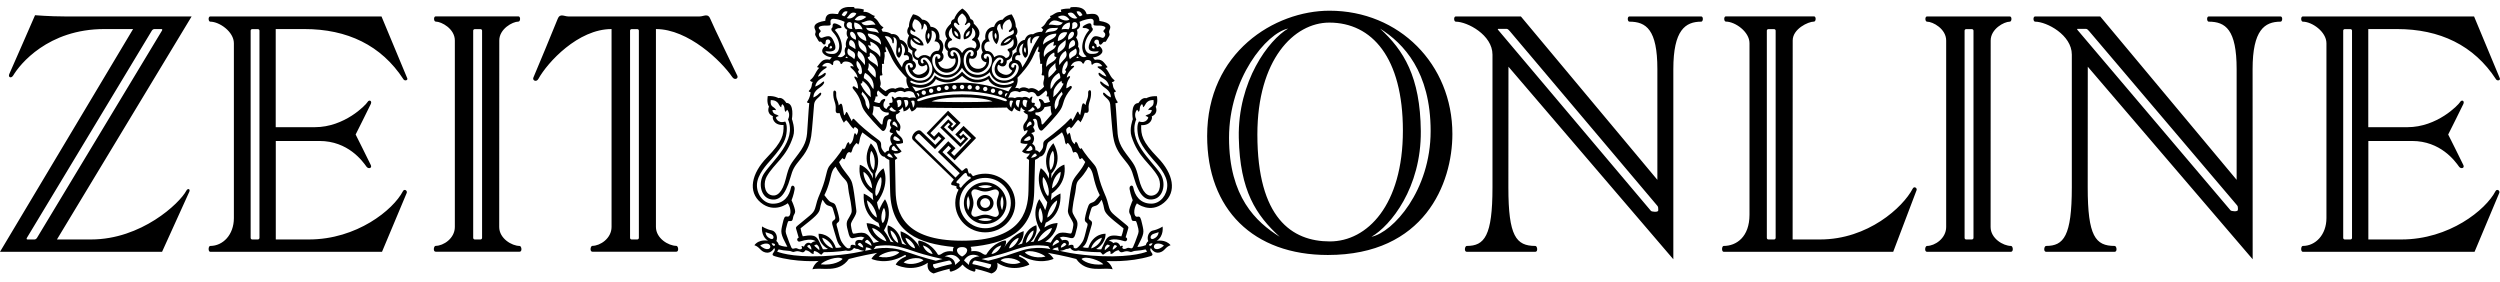 <svg width="177" height="20" viewBox="0 0 177 20" fill="none" xmlns="http://www.w3.org/2000/svg">
<g clip-path="url(#clip0_938_301)">
<path d="M36.786 17.412C36.244 17.412 35.344 16.888 35.344 16.071L35.349 2.864C35.349 2.047 36.29 1.529 36.705 1.529C36.853 1.529 36.868 1.159 36.705 1.159H30.847C30.683 1.159 30.704 1.529 30.847 1.529C31.262 1.529 32.203 2.042 32.203 2.864V16.066C32.203 16.883 31.389 17.406 30.847 17.406C30.704 17.406 30.642 17.822 30.847 17.822H36.786C36.991 17.828 36.93 17.412 36.786 17.412ZM34.131 16.841C34.131 16.903 34.08 16.954 34.024 16.954H33.615C33.553 16.954 33.502 16.903 33.502 16.841V2.17C33.502 2.109 33.553 2.063 33.615 2.063H34.024C34.085 2.063 34.131 2.114 34.131 2.17V16.841ZM21.552 2.057C24.581 2.057 27 3.203 28.566 5.616C28.658 5.755 28.888 5.683 28.837 5.549C28.76 5.354 27.01 1.164 27.01 1.164H14.886C14.723 1.164 14.743 1.534 14.886 1.534C15.536 1.534 16.559 2.247 16.559 3.064V15.44C16.559 16.626 15.782 17.412 14.886 17.412C14.743 17.412 14.723 17.828 14.886 17.828H27.046L28.796 13.658C28.857 13.499 28.627 13.339 28.525 13.54C27.839 14.859 25.261 16.954 21.869 16.954H19.526V9.981H22.616C24.642 9.981 25.665 11.403 25.946 11.799C26.079 11.984 26.361 11.912 26.253 11.686C26.151 11.46 25.179 9.524 25.179 9.524C25.179 9.524 26.151 7.588 26.253 7.362C26.356 7.136 26.136 7.028 26.018 7.229C25.9 7.429 24.401 9.005 22.289 9.005H19.521V2.057H21.552ZM18.37 16.841C18.37 16.903 18.319 16.954 18.263 16.954H17.854C17.792 16.954 17.746 16.903 17.746 16.841V2.17C17.746 2.109 17.797 2.063 17.854 2.063H18.263C18.324 2.063 18.37 2.114 18.37 2.17V16.841ZM13.193 13.499C12.717 14.402 9.996 16.954 6.446 16.954H4.031L13.567 1.164H4.584C3.509 1.164 2.481 1.077 2.481 1.077C2.481 1.077 0.813 4.907 0.66 5.236C0.552 5.472 0.793 5.585 0.941 5.334C1.397 4.563 3.392 2.057 7.387 2.057H9.423L0 17.828H11.474C11.474 17.828 13.316 13.781 13.403 13.576C13.49 13.37 13.29 13.314 13.193 13.499ZM2.445 16.954H1.944C1.883 16.954 1.867 16.903 1.903 16.841L10.753 2.165C10.789 2.104 10.871 2.057 10.927 2.057H11.428C11.49 2.057 11.505 2.109 11.469 2.165L2.619 16.841C2.583 16.903 2.507 16.954 2.445 16.954ZM52.205 5.365C52.118 5.169 50.45 1.755 50.286 1.328C50.133 0.917 49.821 1.164 49.539 1.164H40.234C39.953 1.164 39.641 0.923 39.487 1.328C39.324 1.76 37.85 5.298 37.763 5.493C37.676 5.688 37.973 5.852 38.121 5.58C38.761 4.42 40.925 2.057 43.298 2.057V16.066C43.298 16.883 42.485 17.406 41.943 17.406C41.8 17.406 41.738 17.822 41.943 17.822H47.882C48.087 17.822 48.025 17.406 47.882 17.406C47.34 17.406 46.44 16.883 46.44 16.066V2.057C48.736 2.057 51.074 4.327 51.842 5.452C52.016 5.709 52.292 5.56 52.205 5.365ZM45.232 16.841C45.232 16.903 45.181 16.954 45.125 16.954H44.715C44.654 16.954 44.608 16.903 44.608 16.841V2.17C44.608 2.109 44.659 2.063 44.715 2.063H45.125C45.186 2.063 45.232 2.114 45.232 2.17V16.841ZM169.705 2.057C172.734 2.057 175.153 3.203 176.719 5.616C176.811 5.755 177.046 5.683 176.99 5.549C176.913 5.354 175.164 1.164 175.164 1.164H163.04C162.876 1.164 162.896 1.534 163.04 1.534C163.689 1.534 164.712 2.247 164.712 3.064V15.44C164.712 16.626 163.935 17.412 163.04 17.412C162.896 17.412 162.876 17.828 163.04 17.828H175.199L176.949 13.658C177.015 13.499 176.78 13.339 176.678 13.54C175.992 14.859 173.409 16.954 170.022 16.954H167.679V9.981H170.769C172.795 9.981 173.818 11.403 174.099 11.799C174.232 11.984 174.514 11.912 174.406 11.686C174.304 11.46 173.332 9.524 173.332 9.524C173.332 9.524 174.304 7.588 174.406 7.362C174.509 7.136 174.289 7.028 174.171 7.229C174.053 7.429 172.555 9.005 170.442 9.005H167.674V2.057H169.705ZM166.523 16.841C166.523 16.903 166.477 16.954 166.416 16.954H166.007C165.945 16.954 165.899 16.903 165.899 16.841V2.17C165.899 2.109 165.945 2.063 166.007 2.063H166.416C166.477 2.063 166.523 2.114 166.523 2.17V16.841ZM142.378 17.412C141.835 17.412 140.935 16.888 140.935 16.071L140.94 2.869C140.94 2.052 141.881 1.534 142.296 1.534C142.439 1.534 142.459 1.164 142.296 1.164H136.433C136.27 1.164 136.29 1.534 136.433 1.534C136.853 1.534 137.789 2.047 137.789 2.869V16.071C137.789 16.888 136.976 17.412 136.433 17.412C136.29 17.412 136.229 17.828 136.433 17.828H142.372C142.577 17.828 142.521 17.412 142.378 17.412ZM139.723 16.841C139.723 16.903 139.671 16.954 139.61 16.954H139.201C139.139 16.954 139.093 16.903 139.093 16.841V2.17C139.093 2.109 139.145 2.063 139.201 2.063H139.61C139.671 2.063 139.723 2.114 139.723 2.17V16.841ZM161.464 1.164H156.379C156.215 1.164 156.236 1.534 156.379 1.534C157.566 1.534 158.354 2.093 158.354 4.892V12.733L148.695 1.164H144.086C143.923 1.164 143.943 1.534 144.086 1.534C144.905 1.534 146.685 2.473 146.685 3.865V13.268C146.685 16.723 146.107 17.412 144.864 17.412C144.721 17.412 144.659 17.828 144.864 17.828H149.718C149.923 17.828 149.862 17.412 149.718 17.412C148.358 17.412 147.81 16.723 147.81 13.268L147.815 4.723L159.489 18.356L159.484 4.892C159.484 2.129 160.333 1.534 161.464 1.534C161.607 1.534 161.628 1.164 161.464 1.164ZM158.441 14.859C158.441 15.013 157.98 14.957 157.924 14.895L147.094 2.129C147.043 2.068 147.048 2.042 147.11 2.042H147.688C147.769 2.042 147.856 2.14 147.908 2.201L158.384 14.536C158.435 14.598 158.446 14.664 158.446 14.757L158.441 14.859ZM120.447 1.164H115.362C115.198 1.164 115.219 1.534 115.362 1.534C116.549 1.534 117.342 2.093 117.342 4.892V12.733L107.678 1.164H103.069C102.906 1.164 102.926 1.534 103.069 1.534C103.888 1.534 105.668 2.473 105.668 3.865V13.268C105.668 16.723 105.095 17.412 103.847 17.412C103.704 17.412 103.642 17.828 103.847 17.828H108.702C108.906 17.828 108.845 17.412 108.702 17.412C107.341 17.412 106.793 16.723 106.793 13.268L106.799 4.723L118.472 18.356V4.892C118.472 2.129 119.322 1.534 120.447 1.534C120.59 1.534 120.611 1.164 120.447 1.164ZM117.403 14.895C117.403 15.049 116.943 14.993 116.887 14.931L106.077 2.129C106.026 2.068 106.031 2.042 106.093 2.042H106.671C106.752 2.042 106.839 2.14 106.891 2.201L117.342 14.572C117.393 14.633 117.403 14.7 117.403 14.793V14.895ZM94.127 0.758C90.244 0.758 85.466 3.701 85.466 9.632C85.466 14.829 88.74 18.053 94.01 18.053C100.844 18.053 102.829 13.001 102.829 9.488C102.829 4.553 99.064 0.758 94.127 0.758ZM87.016 9.755C87.016 5.544 89.666 2.34 91.201 2.022C89.84 2.807 87.625 5.739 87.707 9.755C87.784 13.514 88.93 15.234 90.603 16.765C88.93 15.717 87.016 13.95 87.016 9.755ZM89.022 9.524C89.022 4.235 91.6 1.6 94.117 1.6C97.14 1.6 99.325 4.086 99.325 9.247C99.325 14.531 96.797 17.093 94.153 17.093C91.462 17.093 89.022 15.429 89.022 9.524ZM97.099 16.765C98.46 15.979 100.629 13.293 100.593 9.277C100.557 5.431 99.376 3.552 97.703 2.022C99.376 3.069 101.289 5.082 101.289 9.277C101.289 13.488 98.634 16.441 97.099 16.765ZM135.42 13.355C134.735 14.675 132.249 16.954 128.862 16.954H126.918L126.923 2.864C126.923 2.047 128.018 1.529 128.432 1.529C128.576 1.529 128.596 1.159 128.432 1.159H122.191C122.028 1.159 122.048 1.529 122.191 1.529C122.841 1.529 123.864 2.242 123.864 3.059V15.203C123.864 16.78 122.933 17.412 122.038 17.412C121.895 17.412 121.874 17.828 122.038 17.828H134.039C134.039 17.828 135.625 13.632 135.691 13.473C135.758 13.314 135.523 13.155 135.42 13.355ZM125.716 16.841C125.716 16.903 125.665 16.954 125.609 16.954H125.199C125.138 16.954 125.092 16.903 125.092 16.841V2.17C125.092 2.109 125.143 2.063 125.199 2.063H125.609C125.67 2.063 125.716 2.114 125.716 2.17V16.841Z" fill="black"/>
<path d="M69.751 12.903C68.918 12.903 68.242 13.565 68.242 14.382C68.242 15.198 68.918 15.861 69.751 15.861C70.585 15.861 71.26 15.198 71.26 14.382C71.255 13.56 70.58 12.903 69.751 12.903ZM68.544 14.875C68.544 14.875 68.329 14.341 68.544 13.879C68.8 14.402 68.544 14.875 68.544 14.875ZM70.248 13.206C69.726 13.457 69.255 13.206 69.255 13.206C69.255 13.206 69.787 12.99 70.248 13.206ZM69.25 15.553C69.25 15.553 69.721 15.301 70.242 15.553C69.787 15.763 69.25 15.553 69.25 15.553ZM70.641 15.28C70.457 15.491 70.176 15.198 69.746 15.198C69.317 15.198 69.03 15.481 68.846 15.27C68.636 15.085 68.923 14.813 68.923 14.377C68.923 13.94 68.641 13.663 68.851 13.478C69.035 13.267 69.317 13.56 69.746 13.56C70.176 13.56 70.462 13.278 70.647 13.488C70.856 13.673 70.57 13.945 70.57 14.382C70.57 14.818 70.851 15.095 70.641 15.28ZM70.948 13.879C71.163 14.341 70.948 14.875 70.948 14.875C70.948 14.875 70.698 14.402 70.948 13.879Z" fill="black"/>
<path d="M69.751 12.297C69.444 12.297 69.158 12.359 68.892 12.472C68.852 12.44 68.817 12.402 68.79 12.359C68.723 12.21 68.605 12.292 68.605 12.292C68.605 12.292 68.529 12.128 68.513 12.004C68.493 11.886 68.375 11.876 68.278 11.974C68.186 12.071 68.104 12.102 68.104 12.102L66.723 10.767L67.153 10.32L67.342 10.5L67.035 10.818L67.587 11.352L69.107 9.771L68.222 8.913L67.633 9.519L68.022 9.899L68.201 9.709L68.319 9.822L68.007 10.146L66.835 9.011L67.147 8.687L67.265 8.8L67.086 8.99L67.419 9.308L68.007 8.697L67.122 7.84L65.603 9.421L66.155 9.956L66.462 9.637L66.651 9.817L66.222 10.258L65.219 9.288C65.07 9.144 64.85 9.278 64.733 9.406C64.615 9.534 64.498 9.766 64.646 9.914L67.526 12.703C67.526 12.703 67.495 12.785 67.403 12.883C67.311 12.98 67.321 13.103 67.439 13.114C67.562 13.129 67.731 13.201 67.731 13.201C67.731 13.201 67.654 13.324 67.802 13.386C67.823 13.391 67.843 13.412 67.864 13.432C67.715 13.714 67.633 14.033 67.633 14.372C67.633 15.522 68.585 16.451 69.756 16.451C70.928 16.451 71.879 15.522 71.879 14.372C71.869 13.232 70.923 12.297 69.751 12.297ZM64.85 9.853C64.758 9.766 64.769 9.699 64.886 9.581C64.943 9.519 65.019 9.411 65.147 9.54L66.196 10.556L66.927 9.791L66.462 9.339L66.135 9.678L65.868 9.421L67.086 8.153L67.7 8.749L67.419 9.041L67.321 8.949L67.485 8.78L67.137 8.446L66.575 9.031L67.992 10.407L68.554 9.822L68.191 9.473L68.027 9.642L67.91 9.529L68.191 9.237L68.759 9.786L67.557 11.039L67.337 10.823L67.649 10.495L67.137 9.997L66.406 10.762L67.951 12.261L67.649 12.574L64.85 9.853ZM67.915 13.021C67.848 12.939 67.787 13.006 67.736 12.949C67.7 12.913 67.71 12.857 67.782 12.785C67.869 12.687 68.063 12.482 68.171 12.379C68.278 12.271 68.36 12.205 68.421 12.266C68.483 12.328 68.437 12.39 68.518 12.472C68.6 12.554 68.672 12.431 68.743 12.616C68.257 12.949 68.032 13.304 68.032 13.304C67.823 13.18 67.986 13.108 67.915 13.021ZM69.751 16.159C68.749 16.159 67.935 15.363 67.935 14.377C67.935 13.396 68.749 12.595 69.751 12.595C70.754 12.595 71.567 13.391 71.567 14.377C71.562 15.363 70.749 16.159 69.751 16.159Z" fill="black"/>
<path d="M81.896 17.052C82.428 16.703 82.31 16.04 82.31 16.04C82.31 16.04 82.019 16.246 81.614 16.323C81.359 16.374 81.169 16.759 81.297 17.073C81.154 17.18 81.123 17.355 81.123 17.355C80.822 17.483 80.525 17.483 80.525 17.483C81.026 16.518 81.011 16.482 80.862 15.85C80.765 15.424 80.724 15.301 80.545 15.342C80.243 15.409 80.228 14.777 80.494 14.397C80.494 14.397 81.435 15.157 82.402 14.356C83.338 13.586 83.072 12.292 81.967 11.157C80.862 10.017 80.775 9.56 80.796 8.861C81.522 8.892 81.609 8.327 81.543 8.24C82.049 8.024 81.824 7.562 81.824 7.562C82.008 7.28 81.911 6.813 81.911 6.813C81.435 6.782 81.154 6.956 81.154 6.956C80.842 6.859 80.602 7.295 80.602 7.295C80.003 7.306 80.203 8.44 80.203 8.44C80.203 8.44 79.936 9.113 80.115 9.668C80.591 11.157 81.446 11.557 81.988 12.507C82.208 12.893 82.203 13.627 81.717 13.812C81.261 13.986 80.873 13.637 80.632 12.662C80.392 11.686 80.305 11.66 79.732 10.89C79.159 10.12 79.133 9.734 79.092 8.933C79.052 8.137 78.975 7.3 78.975 7.3C79.103 7.331 79.138 7.234 79.138 7.234C78.898 6.915 78.877 6.535 78.877 6.535C78.975 6.535 79.01 6.458 79.01 6.458C78.719 6.155 78.857 6.068 78.719 5.806C78.883 5.816 78.913 5.688 78.913 5.688C78.566 5.426 78.601 5.19 78.264 4.805C78.361 4.815 78.417 4.748 78.417 4.748C78.146 4.42 78.039 4.137 77.517 4.235L77.374 4.07C77.374 4.07 77.793 4.04 77.993 3.778C78.197 3.516 77.829 3.254 77.829 3.254C77.829 3.254 77.742 3.357 77.696 3.341C77.578 3.3 77.706 3.167 77.542 3.09C77.409 3.028 77.486 2.771 77.686 2.807C77.89 2.848 77.737 3.11 77.88 3.156C78.023 3.208 78.079 2.915 78.213 2.961C78.289 2.992 78.31 2.925 78.514 2.571C78.642 2.355 78.438 2.366 78.566 2.093C78.658 1.898 78.683 1.606 77.839 1.482C77.819 0.779 77.169 1.025 76.939 1.005C76.811 0.548 76.397 0.46 75.803 0.512L75.757 0.609C75.358 0.589 75.107 0.686 75.107 0.686L75.138 0.851C74.739 0.81 74.585 1.082 74.335 1.133L74.386 1.251C74.018 1.477 74.074 1.754 73.716 1.95L73.859 2.099L73.772 2.253C73.383 2.242 73.143 2.427 73.143 2.427C72.677 2.36 72.56 2.817 72.56 2.817C72.064 2.905 71.93 3.459 71.977 3.685C71.573 3.814 71.659 4.296 71.659 4.296C71.398 4.414 71.281 4.794 71.67 5.005C71.67 5.005 71.496 5.452 70.984 5.241C70.473 5.031 70.606 4.656 70.693 4.579C71.051 4.871 71.312 4.615 71.276 4.286C71.808 4.132 71.665 3.603 71.665 3.603C72.314 3.254 71.905 2.525 71.905 2.525C72.197 2.242 71.915 1.893 71.915 1.893C71.925 1.436 71.624 1.015 71.624 1.015C71.158 1.092 70.984 1.395 70.984 1.395C70.488 1.405 70.386 1.898 70.386 1.898C69.874 1.919 69.695 2.386 69.767 2.771C69.455 2.946 69.409 3.393 69.582 3.706C69.311 4.019 69.542 4.399 69.843 4.404C69.843 4.404 69.787 4.871 69.25 4.871C68.713 4.871 68.513 4.348 68.651 4.122C69.05 4.286 69.235 3.937 69.158 3.624C69.644 3.254 69.214 2.74 69.214 2.74C69.516 2.294 69.245 1.955 68.943 1.672C68.943 1.38 68.718 1.354 68.718 1.354C68.524 0.82 68.135 0.604 68.135 0.604C68.135 0.604 67.746 0.82 67.552 1.354C67.552 1.354 67.326 1.385 67.326 1.672C67.025 1.955 66.754 2.294 67.055 2.74C67.055 2.74 66.631 3.254 67.112 3.624C67.035 3.937 67.219 4.286 67.618 4.122C67.751 4.348 67.552 4.871 67.02 4.871C66.487 4.871 66.426 4.404 66.426 4.404C66.728 4.394 66.958 4.014 66.687 3.706C66.861 3.393 66.815 2.946 66.503 2.771C66.569 2.381 66.395 1.914 65.884 1.898C65.884 1.898 65.776 1.4 65.285 1.39C65.285 1.39 65.111 1.087 64.646 1.01C64.646 1.01 64.344 1.426 64.354 1.883C64.354 1.883 64.073 2.232 64.365 2.514C64.365 2.514 63.955 3.244 64.605 3.593C64.605 3.593 64.462 4.117 64.994 4.276C64.953 4.604 65.219 4.861 65.577 4.569C65.664 4.646 65.797 5.015 65.285 5.231C64.774 5.447 64.6 4.995 64.6 4.995C64.989 4.779 64.871 4.404 64.61 4.286C64.61 4.286 64.697 3.798 64.293 3.675C64.344 3.449 64.206 2.9 63.71 2.807C63.71 2.807 63.592 2.35 63.127 2.417C63.127 2.417 62.886 2.232 62.497 2.242L62.41 2.088L62.554 1.939C62.196 1.744 62.252 1.462 61.883 1.241L61.935 1.123C61.684 1.077 61.525 0.804 61.132 0.84L61.162 0.676C61.162 0.676 60.911 0.579 60.513 0.599L60.467 0.501C59.873 0.45 59.459 0.543 59.331 0.994C59.096 1.015 58.451 0.769 58.431 1.472C57.586 1.6 57.612 1.893 57.704 2.083C57.832 2.355 57.627 2.34 57.755 2.561C57.96 2.91 57.98 2.982 58.057 2.951C58.19 2.9 58.241 3.192 58.384 3.146C58.528 3.1 58.374 2.833 58.579 2.797C58.783 2.761 58.855 3.018 58.727 3.079C58.563 3.156 58.686 3.295 58.574 3.331C58.523 3.346 58.436 3.244 58.436 3.244C58.436 3.244 58.067 3.506 58.272 3.767C58.477 4.029 58.891 4.06 58.891 4.06L58.748 4.224C58.226 4.127 58.118 4.409 57.847 4.738C57.847 4.738 57.904 4.805 58.001 4.794C57.663 5.185 57.699 5.416 57.351 5.678C57.351 5.678 57.382 5.806 57.545 5.796C57.413 6.058 57.545 6.145 57.254 6.448C57.254 6.448 57.295 6.525 57.392 6.525C57.392 6.525 57.371 6.905 57.131 7.223C57.131 7.223 57.172 7.321 57.295 7.29C57.295 7.29 57.218 8.127 57.177 8.923C57.136 9.719 57.111 10.109 56.538 10.88C55.965 11.65 55.878 11.675 55.637 12.651C55.397 13.622 55.008 13.971 54.553 13.802C54.067 13.617 54.062 12.882 54.282 12.497C54.824 11.547 55.678 11.147 56.154 9.657C56.333 9.103 56.067 8.43 56.067 8.43C56.067 8.43 56.272 7.29 55.668 7.285C55.668 7.285 55.428 6.849 55.115 6.946C55.115 6.946 54.834 6.771 54.358 6.802C54.358 6.802 54.261 7.27 54.445 7.552C54.445 7.552 54.22 8.019 54.727 8.23C54.66 8.317 54.747 8.882 55.474 8.851C55.494 9.55 55.407 10.007 54.302 11.147C53.197 12.287 52.931 13.575 53.867 14.346C54.834 15.142 55.776 14.387 55.776 14.387C56.047 14.767 56.026 15.399 55.724 15.332C55.545 15.291 55.504 15.414 55.407 15.84C55.264 16.472 55.243 16.513 55.745 17.473C55.745 17.473 55.443 17.473 55.141 17.345C55.141 17.345 55.11 17.17 54.967 17.062C55.095 16.749 54.906 16.364 54.65 16.313C54.241 16.235 53.954 16.03 53.954 16.03C53.954 16.03 53.837 16.693 54.374 17.042C54.374 17.042 53.755 16.903 53.412 17.36C53.811 17.499 53.816 17.781 54.19 17.874C54.604 17.982 54.809 17.566 54.809 17.566C54.809 17.566 54.937 17.648 54.778 17.858C54.66 18.012 54.665 18.084 54.855 18.141C56.384 18.598 57.965 18.474 57.965 18.474C57.965 18.474 57.648 18.649 57.52 19.065C58.18 18.901 59.372 19.378 60.098 18.336C60.098 18.336 60.942 18.105 62.114 17.899C62.114 17.899 61.853 18.053 61.699 18.326C61.699 18.326 62.728 18.834 64.052 18.064C64.114 18.028 64.206 18.13 64.109 18.172C63.546 18.397 63.418 18.736 63.418 18.736C63.418 18.736 64.564 19.347 65.695 18.603C65.695 18.603 65.521 19.168 66.099 19.363C66.099 19.363 66.651 19.157 67.245 19.029C67.245 19.029 67.188 19.173 67.311 19.235C67.311 19.235 67.787 19.157 68.145 18.731C68.508 19.157 68.984 19.235 68.984 19.235C69.112 19.178 69.05 19.029 69.05 19.029C69.644 19.157 70.196 19.363 70.196 19.363C70.779 19.168 70.6 18.603 70.6 18.603C71.736 19.353 72.877 18.736 72.877 18.736C72.877 18.736 72.749 18.397 72.186 18.172C72.089 18.13 72.181 18.028 72.243 18.064C73.573 18.834 74.596 18.326 74.596 18.326C74.442 18.053 74.181 17.899 74.181 17.899C75.353 18.105 76.197 18.336 76.197 18.336C76.923 19.378 78.115 18.901 78.775 19.065C78.647 18.649 78.33 18.474 78.33 18.474C78.33 18.474 79.911 18.603 81.441 18.141C81.63 18.084 81.635 18.017 81.517 17.858C81.364 17.653 81.487 17.566 81.487 17.566C81.487 17.566 81.691 17.982 82.106 17.874C82.479 17.776 82.484 17.494 82.878 17.36C82.515 16.919 81.896 17.052 81.896 17.052ZM54.282 17.637C54.031 17.607 53.826 17.386 53.826 17.386C53.826 17.386 54.011 17.221 54.312 17.247C54.614 17.278 54.624 17.678 54.282 17.637ZM54.563 16.908C54.179 16.749 54.205 16.431 54.205 16.431C54.205 16.431 54.302 16.487 54.507 16.538C54.865 16.626 54.824 17.016 54.563 16.908ZM54.855 17.375C54.788 17.483 54.64 17.309 54.63 17.221C54.63 17.221 54.947 17.227 54.855 17.375ZM78.044 4.676C78.044 4.676 77.906 4.712 77.803 4.697C77.701 4.681 77.66 4.759 77.798 4.836C78.213 5.067 78.335 5.416 78.335 5.416C78.335 5.416 78.126 5.385 77.89 5.185C77.788 5.097 77.732 5.195 77.808 5.323C77.941 5.544 78.448 5.59 78.519 6.124C78.519 6.124 78.223 6.017 78.013 5.811C77.916 5.714 77.849 5.786 77.911 5.904C78.079 6.237 78.627 6.289 78.653 6.895C78.653 6.895 78.433 6.823 78.223 6.602C78.12 6.494 78.034 6.602 78.151 6.756C78.269 6.91 78.566 7.054 78.601 7.383C78.637 7.711 78.734 9.195 78.806 9.632C78.877 10.068 79 10.572 79.517 11.198C80.034 11.825 80.105 11.963 80.279 12.569C80.663 13.915 81.144 14.258 81.752 14.084C82.361 13.909 82.597 12.944 82.131 12.256C81.507 11.332 79.819 9.976 80.448 8.446C80.448 8.446 80.238 8.096 80.499 7.768C80.499 7.768 80.581 7.819 80.607 7.922C80.775 7.778 80.607 7.567 80.852 7.367C80.852 7.367 80.939 7.454 80.924 7.588C81.118 7.537 81.062 7.069 81.671 7.085C81.737 7.624 81.41 7.506 81.287 7.799C81.287 7.799 81.476 7.747 81.553 7.809C81.461 8.173 81.205 8.055 81.098 8.214C81.098 8.214 81.221 8.22 81.302 8.322C81.302 8.322 81.18 8.774 80.642 8.6C80.642 8.6 80.489 8.759 80.535 9.277C80.576 9.765 80.694 10.217 81.614 11.265C81.937 11.634 82.643 12.364 82.643 13.108C82.643 13.802 82.157 14.418 81.512 14.418C80.699 14.418 80.346 13.827 80.238 13.273C80.192 13.041 79.931 13.129 79.977 13.396C80.044 13.796 80.197 14.176 80.197 14.176C80.197 14.176 80.09 14.397 80.003 14.669C79.916 14.947 79.931 15.044 80.008 15.173C80.146 15.388 80.044 15.681 80.3 15.645C80.453 15.624 80.453 15.691 80.52 15.912C80.658 16.39 80.627 16.415 80.535 16.682C80.443 16.954 80.279 17.381 80.218 17.494C80.1 17.704 79.988 17.458 79.763 17.581C79.578 17.684 79.364 17.602 79.507 17.422C79.507 17.422 79.404 17.35 79.328 17.453C79.328 17.453 79.19 17.016 78.826 17.211C78.826 17.211 78.653 17.021 78.494 17.073C78.494 17.073 78.673 16.78 79.624 17.078C79.778 17.124 79.901 16.872 79.696 16.8C79.696 16.8 79.85 16.297 79.87 16.205C79.89 16.112 79.936 16.081 79.768 15.943C78.709 15.049 78.622 15.095 78.484 14.546C78.346 13.992 78.279 13.899 78.105 13.473C77.66 12.374 77.773 11.999 77.46 11.645C76.816 10.926 76.581 10.495 76.581 10.495C76.581 10.495 76.524 10.489 76.509 10.551C76.284 10.382 76.386 10.202 76.177 10.032C76.177 10.032 76.105 10.073 76.09 10.212C75.762 9.971 75.844 9.555 75.721 9.396C75.721 9.396 75.639 9.431 75.603 9.55C75.603 9.55 75.496 9.36 75.496 9.283C75.496 9.2 75.455 9.149 75.588 9.041C75.726 8.933 75.778 8.974 75.813 9.098C76.018 8.928 76.11 8.697 76.32 8.487C76.32 8.487 76.422 8.533 76.494 8.661C76.494 8.661 76.683 8.404 76.801 7.978C76.995 8.014 77.097 7.978 77.077 7.716C77.031 7.223 77.271 7.105 77.246 6.515C77.235 6.304 77.036 6.376 77.041 6.546C77.061 7.018 76.908 7.028 76.862 7.439C76.57 7.074 76.606 7.583 76.483 8.137C76.483 8.137 76.407 8.107 76.366 7.978C76.294 7.737 76.197 8.112 75.936 8.559C75.87 8.389 75.854 8.281 75.655 8.523C75.45 8.764 74.724 9.385 74.023 9.899C73.757 10.094 73.931 10.258 73.813 10.505C73.731 10.674 73.583 10.803 73.583 10.803C73.583 10.803 73.491 10.633 73.307 10.643C73.307 10.643 73.353 10.315 73.076 10.186C73.076 10.186 73.424 9.745 73.01 9.421C73.266 9.334 73.353 9.365 73.143 8.99C73.143 8.99 73.373 8.764 73.123 8.466C73.363 8.297 73.434 8.528 73.455 8.749C73.486 9.067 73.644 9.365 73.818 9.206C74.007 9.031 74.872 8.132 75.107 7.727C75.348 7.321 75.225 7.008 75.839 6.279C75.951 6.145 75.839 6.017 75.721 6.124C75.65 6.191 75.496 6.253 75.496 6.253C75.496 6.253 75.476 5.873 75.721 5.534C75.823 5.395 75.737 5.313 75.532 5.503C75.532 5.503 75.501 5.195 75.987 4.784C76.12 4.671 76.033 4.61 75.808 4.692C75.808 4.692 75.9 4.414 76.207 4.348C76.514 4.281 76.606 4.399 76.622 4.456C76.637 4.512 76.744 4.527 76.755 4.456C76.765 4.384 76.847 4.214 77.067 4.25C77.287 4.286 77.271 4.43 77.271 4.497C77.271 4.563 77.317 4.625 77.379 4.548C77.471 4.435 77.819 4.343 78.044 4.676ZM79.077 17.453C78.949 17.596 78.785 17.689 78.785 17.689C78.755 17.494 78.913 17.35 78.913 17.35C79.077 17.355 79.077 17.453 79.077 17.453ZM78.274 16.549C78.274 16.549 77.404 16.497 77.051 17.545C77.051 17.545 76.796 17.56 76.642 17.494C76.642 17.494 76.847 17.396 76.975 16.995C77.102 16.595 77.225 16.159 77.302 15.892C77.404 15.532 77 15.66 77.102 15.327C77.281 14.736 77.24 14.675 77.455 14.603C77.67 14.536 77.737 14.551 77.993 14.14C77.993 14.14 78.12 14.433 78.172 14.767C78.223 15.101 78.504 15.352 79.548 16.169C79.548 16.169 79.496 16.477 79.394 16.734C78.299 16.528 78.376 16.862 77.967 17.653C77.967 17.653 77.788 17.668 77.609 17.627C77.609 17.622 78.279 17.299 78.274 16.549ZM77.251 17.586C77.322 17.268 77.686 16.919 78.018 16.831C77.931 17.186 77.583 17.504 77.251 17.586ZM78.397 17.319C78.56 17.329 78.581 17.406 78.581 17.406C78.351 17.602 78.223 17.72 78.223 17.72C78.177 17.453 78.397 17.319 78.397 17.319ZM72.856 11.321C72.856 11.321 72.836 12.59 72.816 13.514C72.785 15.075 72.222 17.042 68.109 17.042C63.996 17.042 63.439 15.075 63.408 13.514C63.388 12.585 63.367 11.321 63.367 11.321C63.474 11.27 63.536 11.193 63.536 11.193C63.336 11.013 63.275 10.864 63.275 10.864C63.689 10.931 63.833 10.71 63.833 10.71C63.536 10.392 63.428 10.181 63.428 10.181C63.694 10.212 63.93 10.125 63.93 10.125C63.981 9.627 63.464 9.606 63.439 9.211C63.561 9.221 63.669 9.298 63.669 9.298C63.976 8.656 63.306 8.656 63.444 8.107C63.648 8.04 63.74 7.886 63.74 7.886C63.695 7.877 63.652 7.859 63.613 7.834C63.843 7.737 63.904 7.573 63.904 7.573C63.971 7.742 63.971 7.886 63.971 7.886C64.298 7.829 64.395 7.598 64.395 7.598C64.431 7.747 64.549 7.896 64.549 7.896C64.81 7.804 64.902 7.614 64.902 7.614C64.902 7.614 66.641 7.65 68.099 7.65C69.557 7.65 71.296 7.614 71.296 7.614C71.296 7.614 71.388 7.799 71.649 7.896C71.649 7.896 71.767 7.747 71.803 7.598C71.803 7.598 71.9 7.829 72.227 7.886C72.227 7.886 72.227 7.742 72.294 7.573C72.294 7.573 72.355 7.737 72.585 7.834C72.585 7.834 72.539 7.865 72.452 7.886C72.452 7.886 72.544 8.035 72.749 8.107C72.887 8.656 72.222 8.656 72.524 9.298C72.524 9.298 72.631 9.221 72.754 9.211C72.729 9.601 72.212 9.627 72.263 10.125C72.263 10.125 72.498 10.212 72.764 10.181C72.764 10.181 72.657 10.392 72.36 10.71C72.36 10.71 72.504 10.931 72.918 10.864C72.918 10.864 72.856 11.013 72.657 11.193C72.688 11.188 72.754 11.27 72.856 11.321ZM63.137 10.597C63.137 10.597 63.086 10.392 63.295 10.32C63.295 10.32 63.408 10.495 63.587 10.654C63.587 10.654 63.398 10.777 63.137 10.597ZM63.224 11.167C63.224 11.167 62.989 11.172 62.82 11.023C62.82 11.023 62.825 10.885 62.953 10.864C62.958 10.864 63.111 10.951 63.224 11.167ZM61.039 6.484C61.807 7.208 61.505 7.747 61.505 7.747C61.505 7.747 61.29 7.521 61.28 7.27C61.27 7.018 60.983 6.653 60.983 6.653C61.05 6.602 61.039 6.484 61.039 6.484ZM60.922 5.929C61.091 5.919 61.065 5.719 61.065 5.719C61.065 5.719 61.316 5.888 61.484 6.145C61.705 6.474 61.597 6.53 61.658 6.884C61.162 6.494 60.922 5.929 60.922 5.929ZM60.671 4.301C60.671 4.301 61.019 4.522 61.029 5.072C61.034 5.277 60.835 5.37 60.748 5.051L60.825 4.943C60.825 4.943 60.538 4.64 60.671 4.301ZM60.073 3.434C60.073 3.434 60.2 3.547 60.385 3.649C60.676 3.814 60.477 4.189 60.477 4.189C60.477 4.189 60.425 4.101 60.139 3.937C59.924 3.814 59.996 3.48 60.073 3.434ZM60.042 4.106C60.042 4.106 59.96 4.127 59.847 4.086L59.95 3.993C59.95 3.993 59.97 4.06 60.042 4.106ZM60.344 2.052C59.96 2.063 59.873 1.79 59.986 1.641C60.098 1.493 60.334 1.575 60.313 1.719C60.292 1.857 60.344 2.052 60.344 2.052ZM60.185 3.244C60.047 3.167 60.114 2.638 60.405 2.925C60.599 3.12 60.564 3.48 60.564 3.48C60.564 3.48 60.42 3.372 60.185 3.244ZM60.246 2.571C60.083 2.304 60.277 2.129 60.467 2.345C60.656 2.566 60.594 2.812 60.594 2.812C60.594 2.812 60.364 2.756 60.246 2.571ZM60.574 2.073C60.574 2.073 60.431 1.929 60.487 1.59C60.487 1.59 60.927 1.611 61.075 2.083C61.075 2.083 60.835 2.021 60.574 2.073ZM60.779 2.833C61.07 3.095 61.413 3.203 61.346 3.767C60.881 3.459 60.748 3.336 60.779 2.833ZM61.229 4.61C60.922 4.147 60.574 4.096 60.768 3.603C60.768 3.603 61.346 3.844 61.229 4.61ZM60.671 2.294C61.106 2.196 61.336 2.514 61.336 2.905C61.336 2.9 60.794 2.792 60.671 2.294ZM61.162 5.529C61.162 5.529 61.137 5.334 61.254 5.159C62.022 5.616 61.837 6.304 61.837 6.304C61.617 6.063 61.623 5.827 61.162 5.529ZM61.607 2.946C61.607 2.946 62.456 3.182 62.313 4.04C62.052 3.547 61.541 3.608 61.459 3.197C61.459 3.197 61.582 3.244 61.669 3.223C61.669 3.228 61.607 3.09 61.607 2.946ZM61.597 3.716C62.231 3.993 62.155 4.738 62.155 4.738C61.94 4.409 61.505 4.384 61.433 4.04C61.515 4.04 61.592 3.968 61.592 3.968C61.541 3.85 61.597 3.716 61.597 3.716ZM61.505 4.461C61.802 4.794 62.083 4.841 61.991 5.498C61.991 5.498 61.643 5.221 61.433 4.923C61.433 4.923 61.531 4.774 61.505 4.461ZM61.843 7.506C61.843 7.506 62.017 7.557 62.277 7.588C62.277 7.588 62.385 8.004 62.917 7.968C62.953 8.127 62.907 8.132 62.774 8.179C62.641 8.225 62.518 8.327 62.487 8.738C62.482 8.846 62.421 8.846 62.323 8.733L61.766 8.091C61.766 8.086 61.863 7.793 61.843 7.506ZM62.774 7.716C62.436 7.634 62.554 7.244 62.625 7.172C62.692 7.105 62.712 6.956 62.548 7.018C62.257 7.131 62.385 7.326 62.196 7.29C62.006 7.254 61.889 7.208 61.889 7.208C61.981 7.018 62.001 6.818 62.001 6.818C62.047 6.864 62.144 6.807 62.144 6.807C62.001 6.52 62.175 6.402 62.175 6.402C62.175 6.402 62.441 6.659 62.61 6.771C62.743 6.864 62.82 6.802 62.845 6.756C63.04 6.371 63.377 6.561 63.377 6.561C63.792 6.304 64.032 6.53 64.032 6.53C64.451 6.325 64.692 6.581 64.692 6.581L64.85 6.931C64.6 6.849 64.375 6.946 64.375 6.946C64.17 6.818 63.868 6.9 63.868 6.9C63.531 6.766 63.352 6.992 63.352 6.992C63.239 6.833 63.075 6.751 63.157 6.961C63.208 7.095 63.224 7.3 63.096 7.28C62.968 7.259 62.907 7.331 63.014 7.46C62.835 7.521 62.774 7.716 62.774 7.716ZM74.77 3.197C74.688 3.608 74.176 3.541 73.915 4.04C73.772 3.182 74.621 2.946 74.621 2.946C74.621 3.09 74.56 3.223 74.56 3.223C74.647 3.244 74.77 3.197 74.77 3.197ZM75.916 1.719C75.895 1.58 76.13 1.493 76.243 1.641C76.356 1.79 76.269 2.063 75.885 2.052C75.885 2.052 75.936 1.857 75.916 1.719ZM76.09 3.937C75.803 4.101 75.752 4.189 75.752 4.189C75.752 4.189 75.558 3.814 75.844 3.649C76.023 3.547 76.156 3.434 76.156 3.434C76.233 3.48 76.304 3.814 76.09 3.937ZM76.279 3.993L76.381 4.086C76.269 4.122 76.187 4.106 76.187 4.106C76.258 4.06 76.279 3.993 76.279 3.993ZM75.67 3.48C75.67 3.48 75.634 3.12 75.829 2.925C76.12 2.638 76.187 3.167 76.049 3.244C75.808 3.372 75.67 3.48 75.67 3.48ZM75.977 2.571C75.859 2.756 75.629 2.812 75.629 2.812C75.629 2.812 75.568 2.566 75.757 2.345C75.951 2.129 76.146 2.304 75.977 2.571ZM75.655 2.073C75.394 2.021 75.153 2.083 75.153 2.083C75.297 1.611 75.742 1.59 75.742 1.59C75.798 1.924 75.655 2.073 75.655 2.073ZM75.481 5.051C75.394 5.37 75.199 5.277 75.199 5.072C75.21 4.522 75.558 4.301 75.558 4.301C75.691 4.64 75.404 4.949 75.404 4.949L75.481 5.051ZM75.246 6.653C75.246 6.653 74.959 7.018 74.949 7.27C74.939 7.521 74.724 7.747 74.724 7.747C74.724 7.747 74.422 7.208 75.189 6.484C75.189 6.484 75.179 6.602 75.246 6.653ZM74.565 6.879C74.626 6.53 74.519 6.474 74.739 6.14C74.908 5.883 75.159 5.714 75.159 5.714C75.159 5.714 75.133 5.914 75.302 5.924C75.307 5.929 75.066 6.494 74.565 6.879ZM75 4.61C74.882 3.844 75.46 3.603 75.46 3.603C75.655 4.096 75.307 4.147 75 4.61ZM75.558 2.294C75.435 2.797 74.892 2.905 74.892 2.905C74.892 2.514 75.123 2.196 75.558 2.294ZM75.45 2.833C75.481 3.336 75.343 3.459 74.882 3.767C74.816 3.197 75.164 3.095 75.45 2.833ZM74.974 5.159C75.092 5.329 75.066 5.529 75.066 5.529C74.606 5.827 74.616 6.063 74.391 6.309C74.391 6.304 74.207 5.616 74.974 5.159ZM74.463 8.086L73.905 8.728C73.808 8.841 73.747 8.841 73.742 8.733C73.711 8.327 73.593 8.22 73.455 8.173C73.317 8.127 73.276 8.122 73.312 7.963C73.844 7.999 73.951 7.583 73.951 7.583C74.212 7.552 74.386 7.501 74.386 7.501C74.366 7.793 74.463 8.086 74.463 8.086ZM74.795 4.923C74.586 5.221 74.238 5.498 74.238 5.498C74.146 4.841 74.427 4.794 74.724 4.461C74.698 4.774 74.795 4.923 74.795 4.923ZM74.074 4.738C74.074 4.738 73.992 3.999 74.632 3.716C74.632 3.716 74.688 3.85 74.642 3.968C74.642 3.968 74.719 4.04 74.8 4.04C74.724 4.384 74.289 4.409 74.074 4.738ZM74.053 6.402C74.053 6.402 74.228 6.52 74.084 6.807C74.084 6.807 74.181 6.859 74.228 6.818C74.228 6.818 74.248 7.023 74.34 7.208C74.34 7.208 74.217 7.254 74.033 7.29C73.844 7.326 73.972 7.131 73.68 7.018C73.516 6.956 73.537 7.1 73.603 7.172C73.67 7.239 73.793 7.634 73.455 7.716C73.455 7.716 73.394 7.521 73.215 7.46C73.322 7.331 73.261 7.254 73.133 7.28C73.005 7.306 73.02 7.1 73.071 6.961C73.153 6.751 72.99 6.833 72.877 6.992C72.877 6.992 72.698 6.766 72.36 6.9C72.36 6.9 72.058 6.818 71.854 6.946C71.854 6.946 71.629 6.849 71.378 6.931L71.537 6.581C71.537 6.581 71.777 6.325 72.197 6.53C72.197 6.53 72.437 6.304 72.851 6.561C72.851 6.561 73.189 6.371 73.383 6.756C73.409 6.807 73.481 6.864 73.619 6.771C73.787 6.659 74.053 6.402 74.053 6.402ZM72.688 9.036C72.672 8.759 72.897 8.605 72.897 8.605C73.061 8.605 73.041 8.81 73.041 8.81C72.836 8.892 72.688 9.036 72.688 9.036ZM72.959 9.873C72.698 10.053 72.483 9.94 72.483 9.94C72.647 9.699 72.872 9.637 72.872 9.637C73.025 9.699 72.959 9.873 72.959 9.873ZM72.764 7.86C73.015 7.742 73.087 7.588 73.087 7.588C73.276 7.639 73.25 7.763 73.25 7.763C72.99 7.994 72.764 7.86 72.764 7.86ZM72.662 7.593C72.299 7.501 72.427 7.11 72.427 7.11C72.56 6.997 72.744 7.131 72.744 7.131C72.642 7.377 72.662 7.593 72.662 7.593ZM72.227 7.095C72.161 7.29 72.115 7.619 72.115 7.619C71.797 7.377 71.966 7.11 71.966 7.11C72.069 7.044 72.227 7.095 72.227 7.095ZM71.726 7.151C71.618 7.377 71.593 7.634 71.593 7.634C71.404 7.413 71.501 7.151 71.501 7.151C71.603 7.08 71.726 7.151 71.726 7.151ZM68.114 6.679C66.324 6.679 65.316 7.085 65.111 7.151C64.907 7.218 64.886 7.064 65.03 6.997C65.173 6.931 66.365 6.458 68.114 6.458C69.864 6.458 71.051 6.931 71.194 6.997C71.337 7.064 71.317 7.218 71.112 7.151C70.912 7.085 69.905 6.679 68.114 6.679ZM70.268 7.182C70.268 7.182 69.792 7.229 68.114 7.229C66.431 7.229 65.961 7.182 65.961 7.182C65.961 7.182 66.442 6.89 68.114 6.89C69.792 6.89 70.268 7.182 70.268 7.182ZM64.897 6.592C64.907 6.587 64.917 6.587 64.932 6.587C65.019 6.587 65.086 6.653 65.086 6.741C65.086 6.782 65.07 6.823 65.04 6.849L64.897 6.592ZM65.25 6.561C65.25 6.479 65.316 6.407 65.403 6.407C65.49 6.407 65.556 6.474 65.556 6.561C65.556 6.602 65.54 6.641 65.512 6.67C65.483 6.699 65.444 6.715 65.403 6.715C65.362 6.715 65.323 6.699 65.294 6.67C65.266 6.641 65.25 6.602 65.25 6.561ZM65.771 6.427C65.771 6.345 65.838 6.273 65.925 6.273C66.007 6.273 66.078 6.34 66.078 6.427C66.078 6.468 66.062 6.507 66.033 6.536C66.005 6.565 65.966 6.581 65.925 6.581C65.838 6.581 65.771 6.515 65.771 6.427ZM66.324 6.299C66.324 6.217 66.39 6.145 66.477 6.145C66.559 6.145 66.631 6.212 66.631 6.299C66.631 6.319 66.627 6.339 66.619 6.358C66.611 6.377 66.6 6.394 66.586 6.408C66.572 6.422 66.555 6.434 66.536 6.441C66.517 6.449 66.498 6.453 66.477 6.453C66.457 6.453 66.437 6.449 66.419 6.441C66.4 6.434 66.383 6.422 66.369 6.408C66.355 6.394 66.343 6.377 66.335 6.358C66.328 6.339 66.324 6.319 66.324 6.299ZM66.866 6.217C66.866 6.135 66.933 6.063 67.02 6.063C67.106 6.063 67.173 6.13 67.173 6.217C67.173 6.299 67.106 6.371 67.02 6.371C66.933 6.371 66.866 6.304 66.866 6.217ZM67.419 6.176C67.419 6.094 67.485 6.022 67.572 6.022C67.654 6.022 67.725 6.089 67.725 6.176C67.725 6.263 67.659 6.33 67.572 6.33C67.485 6.325 67.419 6.258 67.419 6.176ZM67.961 6.16C67.961 6.078 68.027 6.006 68.114 6.006C68.201 6.006 68.268 6.073 68.268 6.16C68.268 6.248 68.201 6.314 68.114 6.314C68.027 6.314 67.961 6.243 67.961 6.16ZM68.503 6.176C68.503 6.094 68.57 6.022 68.657 6.022C68.743 6.022 68.81 6.089 68.81 6.176C68.81 6.263 68.743 6.33 68.657 6.33C68.57 6.33 68.503 6.258 68.503 6.176ZM69.056 6.217C69.056 6.135 69.122 6.063 69.209 6.063C69.291 6.063 69.362 6.13 69.362 6.217C69.362 6.258 69.346 6.297 69.318 6.326C69.289 6.355 69.25 6.371 69.209 6.371C69.168 6.371 69.129 6.355 69.1 6.326C69.072 6.297 69.056 6.258 69.056 6.217ZM69.603 6.299C69.603 6.217 69.669 6.145 69.756 6.145C69.843 6.145 69.91 6.212 69.91 6.299C69.91 6.381 69.843 6.453 69.756 6.453C69.669 6.453 69.603 6.381 69.603 6.299ZM70.15 6.427C70.15 6.345 70.217 6.273 70.304 6.273C70.391 6.273 70.457 6.34 70.457 6.427C70.457 6.51 70.391 6.581 70.304 6.581C70.217 6.581 70.15 6.515 70.15 6.427ZM70.672 6.561C70.672 6.479 70.739 6.407 70.826 6.407C70.912 6.407 70.979 6.474 70.979 6.561C70.979 6.643 70.912 6.715 70.826 6.715C70.739 6.715 70.672 6.643 70.672 6.561ZM71.194 6.854C71.179 6.84 71.167 6.823 71.159 6.805C71.151 6.786 71.147 6.766 71.148 6.746C71.148 6.664 71.214 6.592 71.301 6.592C71.312 6.592 71.327 6.592 71.337 6.597L71.194 6.854ZM68.114 5.852C66.452 5.852 64.835 6.474 64.835 6.474L64.579 6.094C64.579 6.094 65.025 6.32 65.551 6.16C66.129 5.986 66.257 5.596 66.257 5.596C66.257 5.596 66.656 5.899 67.26 5.821C67.741 5.76 68.114 5.364 68.114 5.364C68.114 5.364 68.493 5.76 68.969 5.821C69.572 5.899 69.971 5.596 69.971 5.596C69.971 5.596 70.094 5.991 70.677 6.16C71.204 6.32 71.649 6.094 71.649 6.094L71.393 6.474C71.393 6.474 69.777 5.852 68.114 5.852ZM71.721 5.863C71.317 6.104 70.37 6.155 70.038 5.339C70.038 5.339 69.649 5.709 69.035 5.637C68.518 5.58 68.114 5.067 68.114 5.067C68.114 5.067 67.71 5.575 67.194 5.631C66.585 5.698 66.191 5.334 66.191 5.334C65.858 6.15 64.912 6.099 64.508 5.857C64.406 5.796 64.451 5.678 64.559 5.724C64.666 5.77 64.963 5.934 65.398 5.842C65.981 5.714 66.145 5.108 66.145 5.108C66.145 5.108 66.595 5.611 67.255 5.472C67.812 5.354 68.109 4.794 68.109 4.794C68.109 4.794 68.411 5.354 68.963 5.472C69.623 5.611 70.074 5.108 70.074 5.108C70.074 5.108 70.237 5.719 70.82 5.842C71.255 5.94 71.552 5.775 71.665 5.724C71.777 5.678 71.823 5.801 71.721 5.863ZM64.641 7.634C64.641 7.634 64.61 7.377 64.508 7.151C64.508 7.151 64.631 7.085 64.733 7.151C64.728 7.151 64.825 7.413 64.641 7.634ZM64.114 7.619C64.114 7.619 64.068 7.295 64.001 7.095C64.001 7.095 64.16 7.044 64.262 7.11C64.262 7.11 64.426 7.377 64.114 7.619ZM63.48 7.136C63.48 7.136 63.659 7.003 63.797 7.116C63.797 7.116 63.925 7.511 63.561 7.598C63.561 7.593 63.587 7.377 63.48 7.136ZM63.142 7.588C63.142 7.588 63.219 7.742 63.464 7.86C63.464 7.86 63.239 7.999 62.973 7.763C62.978 7.763 62.958 7.639 63.142 7.588ZM63.331 8.605C63.331 8.605 63.556 8.754 63.541 9.036C63.541 9.036 63.393 8.892 63.188 8.81C63.188 8.81 63.167 8.605 63.331 8.605ZM63.352 9.642C63.352 9.642 63.577 9.704 63.74 9.945C63.74 9.945 63.531 10.058 63.265 9.878C63.27 9.873 63.203 9.699 63.352 9.642ZM72.642 10.654C72.821 10.495 72.933 10.32 72.933 10.32C73.143 10.397 73.092 10.597 73.092 10.597C72.831 10.777 72.642 10.654 72.642 10.654ZM73.271 10.864C73.399 10.885 73.404 11.023 73.404 11.023C73.23 11.172 73 11.167 73 11.167C73.117 10.951 73.271 10.864 73.271 10.864ZM77.496 3.423C77.374 3.47 77.22 3.362 77.394 3.233C77.527 3.316 77.496 3.423 77.496 3.423ZM77.174 1.333C77.404 1.313 77.46 1.436 77.425 1.641C77.404 1.744 77.394 1.816 77.64 1.811C78.228 1.79 78.346 1.939 78.218 2.063C78.126 2.15 78.069 2.217 78.192 2.309C78.34 2.422 78.187 2.735 78.023 2.674C77.532 2.489 77.384 2.504 77.195 2.936C77.005 3.367 76.959 3.731 77.788 3.629C77.788 3.629 77.773 3.844 77.24 3.814C76.709 3.788 76.611 2.951 77.261 2.268C77.415 2.109 77.389 2.021 77.287 1.919C77.276 1.724 77.276 1.544 76.903 1.724C76.57 1.883 76.596 1.996 76.79 1.986C76.985 1.975 77.123 2.124 77.123 2.124C77.123 2.124 76.801 2.432 76.668 2.977C76.483 3.747 76.928 3.988 76.928 3.988C76.928 3.988 76.657 4.194 76.381 3.829C76.381 3.829 76.509 3.511 76.325 3.3C76.325 3.3 76.427 3.002 76.187 2.648C76.187 2.648 76.366 2.468 76.243 2.104C76.243 2.104 76.596 1.955 76.427 1.544C76.427 1.549 76.765 1.369 77.174 1.333ZM76.637 1.071L76.458 1.159C76.342 1.075 76.258 0.954 76.222 0.815C76.509 0.707 76.637 1.071 76.637 1.071ZM76.279 1.272C75.982 1.436 75.619 1.092 75.603 0.938C76.003 0.758 76.09 1.118 76.279 1.272ZM75.716 1.39C75.716 1.39 75.394 1.616 74.892 1.2C74.892 1.2 75.358 0.881 75.716 1.39ZM75.246 1.585C75.066 1.96 74.585 1.693 74.248 1.754C74.585 1.143 75.036 1.641 75.246 1.585ZM74.903 1.965C74.785 2.34 74.299 2.145 74.002 2.355C74.171 1.857 74.54 2.027 74.903 1.965ZM74.785 2.381C74.795 2.766 74.161 2.823 73.849 3.161C73.859 2.366 74.785 2.381 74.785 2.381ZM73.634 4.497C73.634 4.497 73.695 4.543 73.787 4.512C73.742 4.784 73.839 4.949 73.742 5.308C73.742 5.308 73.823 5.359 73.921 5.344C73.982 5.683 73.777 5.796 73.921 6.13C73.921 6.13 73.798 6.299 73.527 6.453C73.527 6.453 73.174 6.119 72.831 6.284C72.831 6.284 72.463 6.058 72.166 6.284C72.166 6.284 72.058 6.191 71.869 6.237C71.869 6.237 72.11 5.924 72.038 5.498C72.038 5.498 72.488 5.061 72.846 4.522C73.204 3.983 73.302 3.552 73.511 3.274C73.511 3.274 73.583 3.449 73.465 3.619C73.465 3.619 73.516 3.69 73.609 3.701C73.547 4.137 73.69 4.255 73.634 4.497ZM72.57 3.341C72.642 3.444 72.662 3.67 72.591 3.737C72.498 3.68 72.452 3.449 72.57 3.341ZM72.14 3.911C72.227 3.932 72.284 3.88 72.217 3.778C72.11 3.613 72.13 3.228 72.468 3.069C72.468 3.069 72.186 3.716 72.575 4.096C72.575 4.096 72.79 4.05 72.785 3.67C72.78 3.197 72.596 2.735 72.99 2.622C72.99 2.622 72.908 2.802 72.959 3.028C72.979 3.105 73.066 3.09 73.061 2.951C73.056 2.812 73.215 2.514 73.598 2.566C73.598 2.566 73.343 2.936 73.138 3.331C72.933 3.731 72.903 4.009 72.376 4.774C72.376 4.774 72.319 4.23 71.91 4.24C71.808 4.04 71.956 3.865 72.14 3.911ZM71.015 4.414C70.938 4.563 70.764 4.466 70.856 4.363C70.918 4.291 70.856 4.142 70.708 4.271C70.319 4.62 70.283 5.303 70.856 5.493C71.424 5.678 71.925 5.216 71.951 4.702C71.956 4.584 71.813 4.533 71.813 4.697C71.813 4.856 71.521 4.81 71.608 4.604C71.731 4.317 72.176 4.476 72.125 4.836C72.043 5.421 71.434 5.847 70.8 5.662C70.166 5.477 69.997 4.661 70.565 4.147C70.79 3.947 71.148 4.163 71.015 4.414ZM70.473 2.335C70.575 2.407 70.595 2.612 70.508 2.776C70.391 2.622 70.391 2.427 70.473 2.335ZM70.079 2.941C69.874 2.633 69.956 2.217 70.283 2.17C70.283 2.17 70.155 2.807 70.56 3.126C70.56 3.126 70.907 2.663 70.59 2.068C70.59 2.068 70.57 1.754 70.815 1.683C70.815 1.683 70.841 1.96 70.943 2.093C70.974 2.134 71.01 2.063 70.989 1.939C70.959 1.77 71.143 1.426 71.475 1.369C71.475 1.369 71.859 1.842 71.455 2.14C71.388 2.191 71.429 2.294 71.516 2.258C71.665 2.196 71.741 2.099 71.741 2.099C71.741 2.099 71.885 2.36 71.644 2.458C70.805 2.797 70.846 3.223 70.846 3.223C70.846 3.223 71.368 3.326 71.731 2.766C71.833 3.095 71.751 3.357 71.419 3.444C71.322 3.47 71.301 3.557 71.393 3.619C71.531 3.706 71.526 4.065 71.209 4.111C71.209 4.111 70.897 3.69 70.386 4.055C70.386 4.055 70.268 3.572 69.813 3.613C69.572 3.403 69.685 2.91 70.079 2.941ZM71.573 2.694C71.526 2.848 71.245 3.049 71.061 3.054C71.143 2.874 71.383 2.699 71.573 2.694ZM68.887 3.932C68.805 4.034 68.651 3.952 68.708 3.855C68.805 3.68 68.662 3.624 68.544 3.778C68.242 4.173 68.391 4.938 68.974 5.108C69.526 5.267 69.894 4.83 69.976 4.604C70.058 4.379 70.053 3.952 69.905 3.988C69.802 4.014 69.905 4.127 69.823 4.153C69.649 4.209 69.557 3.896 69.787 3.824C70.017 3.752 70.15 3.916 70.201 4.065C70.35 4.502 69.941 5.452 69.02 5.277C68.16 5.118 68.094 4.111 68.375 3.742C68.687 3.331 69.091 3.624 68.887 3.932ZM67.347 2.869C67.454 2.843 67.408 2.771 67.357 2.74C67.045 2.54 67.173 2.114 67.403 1.955C67.306 2.725 67.981 2.787 67.981 2.787C67.981 2.787 68.14 2.381 67.725 2.021C67.521 1.842 67.485 1.688 67.593 1.611C67.654 1.564 67.756 1.683 67.823 1.739C67.9 1.811 67.961 1.77 67.899 1.688C67.587 1.277 68.119 0.948 68.119 0.948C68.119 0.948 68.646 1.277 68.334 1.688C68.273 1.77 68.334 1.806 68.411 1.739C68.472 1.683 68.58 1.564 68.641 1.611C68.749 1.688 68.713 1.842 68.508 2.021C68.094 2.381 68.252 2.787 68.252 2.787C68.252 2.787 68.923 2.725 68.825 1.955C69.056 2.109 69.183 2.54 68.871 2.74C68.82 2.771 68.774 2.843 68.882 2.869C69.117 2.92 69.235 3.28 69.01 3.444C68.764 3.295 68.38 3.305 68.114 3.757C67.853 3.3 67.465 3.295 67.219 3.444C66.994 3.28 67.112 2.92 67.347 2.869ZM67.577 2.196C67.695 2.211 67.864 2.401 67.843 2.586C67.639 2.571 67.536 2.278 67.577 2.196ZM68.38 2.586C68.36 2.401 68.534 2.206 68.646 2.196C68.687 2.278 68.585 2.571 68.38 2.586ZM66.406 4.158C66.324 4.132 66.426 4.014 66.324 3.993C66.181 3.957 66.17 4.384 66.252 4.61C66.334 4.836 66.702 5.267 67.255 5.113C67.838 4.949 67.986 4.183 67.685 3.783C67.567 3.629 67.424 3.685 67.521 3.86C67.577 3.957 67.424 4.04 67.342 3.937C67.137 3.629 67.541 3.331 67.859 3.757C68.14 4.127 68.073 5.128 67.214 5.293C66.293 5.467 65.884 4.517 66.032 4.081C66.083 3.927 66.216 3.767 66.447 3.839C66.677 3.901 66.58 4.214 66.406 4.158ZM65.756 2.335C65.838 2.427 65.838 2.622 65.72 2.776C65.633 2.612 65.654 2.407 65.756 2.335ZM65.025 4.106C64.707 4.06 64.697 3.701 64.84 3.613C64.932 3.552 64.912 3.47 64.815 3.439C64.482 3.346 64.4 3.084 64.503 2.756C64.861 3.316 65.388 3.213 65.388 3.213C65.388 3.213 65.424 2.792 64.59 2.448C64.349 2.35 64.493 2.088 64.493 2.088C64.493 2.088 64.569 2.186 64.718 2.247C64.81 2.289 64.845 2.181 64.779 2.129C64.375 1.837 64.758 1.359 64.758 1.359C65.091 1.416 65.275 1.765 65.245 1.929C65.219 2.057 65.26 2.124 65.29 2.083C65.393 1.95 65.418 1.672 65.418 1.672C65.659 1.744 65.644 2.057 65.644 2.057C65.331 2.653 65.674 3.115 65.674 3.115C66.078 2.792 65.95 2.16 65.95 2.16C66.278 2.206 66.36 2.622 66.155 2.93C66.544 2.905 66.662 3.393 66.431 3.598C65.971 3.562 65.858 4.04 65.858 4.04C65.337 3.685 65.025 4.106 65.025 4.106ZM64.656 2.694C64.85 2.699 65.091 2.874 65.168 3.054C64.978 3.049 64.697 2.848 64.656 2.694ZM64.62 4.604C64.707 4.81 64.416 4.856 64.416 4.697C64.416 4.538 64.267 4.584 64.272 4.702C64.298 5.216 64.794 5.678 65.367 5.493C65.935 5.308 65.904 4.62 65.516 4.271C65.367 4.142 65.306 4.291 65.367 4.363C65.459 4.466 65.285 4.563 65.209 4.414C65.081 4.163 65.439 3.947 65.664 4.153C66.232 4.666 66.063 5.483 65.429 5.667C64.794 5.852 64.186 5.421 64.104 4.841C64.052 4.476 64.503 4.317 64.62 4.604ZM63.659 3.341C63.781 3.449 63.73 3.68 63.638 3.737C63.566 3.675 63.582 3.444 63.659 3.341ZM63.173 2.951C63.167 3.09 63.255 3.105 63.275 3.028C63.326 2.802 63.244 2.622 63.244 2.622C63.638 2.735 63.454 3.197 63.449 3.67C63.444 4.05 63.659 4.096 63.659 4.096C64.047 3.711 63.766 3.069 63.766 3.069C64.104 3.233 64.124 3.613 64.017 3.778C63.95 3.88 64.007 3.937 64.093 3.911C64.278 3.865 64.421 4.04 64.329 4.24C63.919 4.23 63.863 4.774 63.863 4.774C63.331 4.009 63.3 3.731 63.096 3.331C62.891 2.93 62.641 2.566 62.641 2.566C63.014 2.514 63.178 2.817 63.173 2.951ZM62.441 4.517C62.533 4.543 62.595 4.502 62.595 4.502C62.538 4.26 62.687 4.142 62.615 3.711C62.707 3.701 62.758 3.629 62.758 3.629C62.641 3.459 62.712 3.285 62.712 3.285C62.922 3.557 63.019 3.988 63.377 4.527C63.735 5.067 64.186 5.503 64.186 5.503C64.114 5.929 64.354 6.243 64.354 6.243C64.165 6.196 64.058 6.289 64.058 6.289C63.761 6.063 63.393 6.289 63.393 6.289C63.05 6.13 62.697 6.458 62.697 6.458C62.426 6.304 62.303 6.135 62.303 6.135C62.446 5.801 62.242 5.688 62.303 5.349C62.4 5.364 62.482 5.313 62.482 5.313C62.385 4.954 62.487 4.789 62.441 4.517ZM62.38 3.161C62.068 2.817 61.433 2.766 61.444 2.381C61.444 2.381 62.37 2.366 62.38 3.161ZM62.226 2.355C61.929 2.145 61.444 2.335 61.326 1.965C61.689 2.027 62.057 1.857 62.226 2.355ZM61.986 1.754C61.643 1.693 61.167 1.96 60.988 1.585C61.193 1.641 61.643 1.143 61.986 1.754ZM61.336 1.2C60.835 1.616 60.513 1.39 60.513 1.39C60.871 0.881 61.336 1.2 61.336 1.2ZM60.625 0.938C60.61 1.092 60.246 1.431 59.95 1.272C60.139 1.118 60.221 0.758 60.625 0.938ZM60.006 0.815C60.006 0.815 59.97 1.01 59.771 1.159L59.592 1.071C59.592 1.071 59.72 0.707 60.006 0.815ZM58.83 3.233C59.008 3.367 58.85 3.47 58.727 3.423C58.727 3.423 58.702 3.316 58.83 3.233ZM58.441 3.629C59.269 3.731 59.223 3.362 59.034 2.936C58.845 2.509 58.702 2.489 58.205 2.674C58.042 2.735 57.888 2.422 58.037 2.309C58.159 2.217 58.098 2.15 58.011 2.063C57.883 1.939 58.001 1.79 58.589 1.811C58.83 1.821 58.819 1.744 58.804 1.641C58.768 1.436 58.824 1.313 59.055 1.333C59.464 1.364 59.801 1.549 59.801 1.549C59.633 1.96 59.986 2.109 59.986 2.109C59.863 2.479 60.042 2.653 60.042 2.653C59.801 3.007 59.904 3.305 59.904 3.305C59.72 3.516 59.847 3.834 59.847 3.834C59.571 4.199 59.3 3.993 59.3 3.993C59.3 3.993 59.745 3.752 59.561 2.982C59.428 2.437 59.106 2.129 59.106 2.129C59.106 2.129 59.244 1.98 59.438 1.991C59.633 2.001 59.663 1.888 59.326 1.729C58.947 1.549 58.947 1.729 58.942 1.924C58.84 2.027 58.819 2.114 58.968 2.273C59.612 2.956 59.52 3.788 58.988 3.819C58.456 3.844 58.441 3.629 58.441 3.629ZM55.704 16.687C55.612 16.42 55.581 16.395 55.719 15.917C55.786 15.691 55.786 15.624 55.939 15.65C56.19 15.686 56.093 15.393 56.231 15.178C56.313 15.049 56.323 14.952 56.236 14.675C56.149 14.397 56.041 14.181 56.041 14.181C56.041 14.181 56.195 13.802 56.261 13.401C56.302 13.134 56.047 13.047 56.001 13.278C55.893 13.832 55.535 14.423 54.722 14.423C54.077 14.423 53.591 13.807 53.591 13.113C53.591 12.369 54.297 11.64 54.619 11.27C55.54 10.222 55.658 9.77 55.699 9.283C55.74 8.764 55.591 8.605 55.591 8.605C55.054 8.779 54.931 8.327 54.931 8.327C55.013 8.225 55.136 8.22 55.136 8.22C55.029 8.06 54.773 8.173 54.681 7.814C54.763 7.757 54.952 7.804 54.952 7.804C54.829 7.511 54.502 7.629 54.568 7.09C55.177 7.074 55.121 7.542 55.315 7.593C55.3 7.46 55.387 7.372 55.387 7.372C55.632 7.567 55.468 7.778 55.632 7.927C55.663 7.824 55.74 7.773 55.74 7.773C56.001 8.101 55.791 8.451 55.791 8.451C56.42 9.981 54.732 11.337 54.108 12.261C53.642 12.949 53.878 13.915 54.486 14.089C55.095 14.264 55.576 13.92 55.96 12.574C56.134 11.968 56.205 11.83 56.722 11.203C57.239 10.577 57.361 10.073 57.433 9.637C57.505 9.2 57.602 7.716 57.638 7.388C57.673 7.059 57.97 6.915 58.088 6.761C58.205 6.607 58.118 6.499 58.016 6.607C57.806 6.828 57.586 6.9 57.586 6.9C57.607 6.294 58.159 6.243 58.328 5.909C58.389 5.786 58.323 5.719 58.226 5.816C58.016 6.022 57.719 6.13 57.719 6.13C57.791 5.601 58.297 5.549 58.431 5.329C58.507 5.2 58.451 5.103 58.349 5.19C58.113 5.39 57.909 5.421 57.909 5.421C57.909 5.421 58.031 5.072 58.446 4.841C58.584 4.764 58.538 4.687 58.441 4.702C58.338 4.717 58.2 4.681 58.2 4.681C58.425 4.348 58.773 4.44 58.881 4.574C58.942 4.651 58.988 4.589 58.988 4.522C58.988 4.456 58.973 4.312 59.193 4.276C59.413 4.24 59.5 4.409 59.505 4.481C59.51 4.553 59.622 4.538 59.633 4.481C59.648 4.425 59.74 4.307 60.047 4.373C60.354 4.44 60.446 4.717 60.446 4.717C60.221 4.635 60.134 4.697 60.262 4.81C60.748 5.226 60.717 5.529 60.717 5.529C60.513 5.339 60.431 5.416 60.528 5.56C60.773 5.899 60.753 6.279 60.753 6.279C60.753 6.279 60.599 6.212 60.528 6.15C60.41 6.042 60.298 6.171 60.41 6.304C61.029 7.033 60.901 7.347 61.142 7.752C61.382 8.158 62.242 9.057 62.431 9.231C62.605 9.39 62.763 9.093 62.794 8.774C62.815 8.548 62.886 8.322 63.127 8.492C62.871 8.79 63.106 9.016 63.106 9.016C62.896 9.385 62.983 9.36 63.234 9.447C62.82 9.765 63.167 10.212 63.167 10.212C62.891 10.345 62.937 10.669 62.937 10.669C62.753 10.664 62.661 10.828 62.661 10.828C62.661 10.828 62.508 10.7 62.431 10.53C62.313 10.284 62.487 10.125 62.221 9.924C61.52 9.411 60.794 8.79 60.589 8.548C60.385 8.307 60.369 8.415 60.308 8.584C60.047 8.132 59.955 7.763 59.878 8.004C59.842 8.132 59.761 8.163 59.761 8.163C59.638 7.609 59.674 7.1 59.382 7.465C59.331 7.049 59.177 7.044 59.203 6.571C59.208 6.402 59.008 6.33 58.998 6.54C58.968 7.131 59.208 7.249 59.167 7.742C59.147 8.004 59.249 8.04 59.443 8.004C59.561 8.435 59.75 8.687 59.75 8.687C59.822 8.553 59.924 8.512 59.924 8.512C60.134 8.723 60.231 8.959 60.431 9.123C60.467 9 60.518 8.954 60.656 9.067C60.794 9.175 60.748 9.226 60.748 9.308C60.748 9.39 60.64 9.575 60.64 9.575C60.632 9.543 60.618 9.512 60.597 9.486C60.577 9.459 60.552 9.437 60.523 9.421C60.4 9.58 60.482 9.996 60.154 10.238C60.139 10.099 60.068 10.058 60.068 10.058C59.858 10.227 59.96 10.407 59.735 10.577C59.72 10.51 59.663 10.52 59.663 10.52C59.663 10.52 59.433 10.951 58.783 11.67C58.466 12.025 58.579 12.4 58.139 13.498C57.97 13.92 57.898 14.017 57.76 14.572C57.622 15.126 57.535 15.075 56.476 15.969C56.307 16.107 56.353 16.138 56.374 16.23C56.394 16.323 56.548 16.826 56.548 16.826C56.343 16.898 56.471 17.15 56.62 17.103C57.571 16.805 57.75 17.098 57.75 17.098C57.592 17.047 57.418 17.237 57.418 17.237C57.054 17.042 56.916 17.478 56.916 17.478C56.834 17.375 56.737 17.447 56.737 17.447C56.88 17.627 56.671 17.709 56.481 17.607C56.256 17.483 56.139 17.73 56.026 17.519C55.96 17.386 55.796 16.96 55.704 16.687ZM58.927 15.892C59.003 16.159 59.126 16.595 59.254 16.995C59.382 17.396 59.587 17.494 59.587 17.494C59.433 17.56 59.177 17.545 59.177 17.545C58.824 16.497 57.955 16.549 57.955 16.549C57.944 17.299 58.62 17.622 58.62 17.622C58.441 17.663 58.262 17.648 58.262 17.648C57.852 16.857 57.929 16.523 56.834 16.729C56.732 16.472 56.681 16.164 56.681 16.164C57.724 15.347 58.006 15.101 58.057 14.762C58.108 14.428 58.236 14.135 58.236 14.135C58.492 14.546 58.558 14.531 58.773 14.597C58.988 14.664 58.942 14.726 59.126 15.322C59.228 15.655 58.83 15.527 58.927 15.892ZM58.978 17.586C58.645 17.504 58.297 17.186 58.211 16.831C58.543 16.919 58.906 17.268 58.978 17.586ZM58.006 17.715C58.006 17.715 57.878 17.596 57.648 17.401C57.648 17.401 57.668 17.324 57.832 17.314C57.827 17.319 58.052 17.453 58.006 17.715ZM57.443 17.684C57.443 17.684 57.279 17.596 57.152 17.447C57.152 17.447 57.152 17.35 57.315 17.34C57.315 17.345 57.474 17.494 57.443 17.684ZM58.113 18.716C58.297 18.464 59.336 18.074 59.658 18.331C59.556 18.464 59.029 18.813 58.113 18.716ZM58.257 18.136C55.929 18.233 55.018 17.812 55.018 17.812L55.126 17.658C55.648 17.786 55.842 17.715 56.057 17.812C56.272 17.91 56.307 17.684 56.727 17.843C56.875 17.899 56.942 17.843 57.029 17.715C57.126 17.715 57.32 17.802 57.407 17.899C57.489 17.992 57.648 17.997 57.612 17.93C57.571 17.863 57.653 17.766 57.653 17.766C57.653 17.766 57.847 17.797 58.057 17.982C58.2 18.105 58.185 17.951 58.328 17.853C59.336 17.853 59.888 17.735 59.888 17.735C60.303 17.863 60.461 17.55 60.461 17.55C60.615 17.637 60.743 17.627 60.743 17.627C60.947 17.745 61.198 17.756 61.198 17.756C61.198 17.756 60.154 18.053 58.257 18.136ZM60.727 17.299C60.727 17.299 60.779 17.191 60.891 17.191C60.891 17.191 61.132 17.334 61.116 17.53C61.116 17.53 60.855 17.473 60.727 17.299ZM61.044 17.016C60.615 16.893 60.467 17.134 60.589 17.386C60.134 17.201 60.221 17.514 60.221 17.514C60.221 17.514 60.134 17.643 59.97 17.555C59.878 17.509 59.622 17.237 59.515 16.97C59.407 16.708 59.341 16.297 59.244 15.999C59.147 15.696 59.479 15.825 59.418 15.465C59.377 15.219 59.269 14.823 59.167 14.562C59.06 14.3 58.886 14.407 58.691 14.212C58.553 14.074 58.364 13.812 58.364 13.812C58.364 13.812 58.625 13.386 58.83 12.441C58.942 11.922 59.167 11.799 59.167 11.799C59.167 11.799 59.351 12.225 59.817 12.703C59.97 12.862 60.032 12.985 60.057 13.345C60.088 13.704 60.231 14.161 60.282 14.675C60.303 14.911 60.354 15.008 60.149 15.337C59.909 15.727 59.868 15.784 60.098 16.6C60.165 16.831 60.272 16.898 60.436 16.852C60.855 16.744 61.055 16.723 61.208 16.841C61.086 16.877 61.044 17.016 61.044 17.016ZM61.249 17.756C61.249 17.756 61.316 17.637 61.305 17.514C61.305 17.514 61.546 17.514 61.72 17.658C61.725 17.658 61.423 17.735 61.249 17.756ZM61.239 17.145C61.239 17.145 61.259 16.99 61.423 16.98C61.423 16.98 61.705 17.175 61.705 17.417C61.705 17.412 61.5 17.278 61.239 17.145ZM60.543 16.533C60.364 16.569 60.364 16.549 60.282 16.174C60.195 15.799 60.267 15.763 60.431 15.47C60.564 15.234 60.661 15.085 60.625 14.864C60.594 14.644 60.487 13.704 60.4 13.257C60.308 12.816 60.292 12.744 59.796 12.117C59.535 11.794 59.407 11.48 59.407 11.48L59.643 11.188C59.694 11.26 59.791 11.28 59.791 11.28C59.914 11.131 59.883 10.885 60.078 10.777C60.16 10.751 60.246 10.818 60.246 10.818C60.405 10.597 60.257 10.556 60.63 10.13C60.712 10.14 60.753 10.243 60.753 10.243C60.917 10.037 60.779 9.894 61.055 9.375C61.285 9.539 61.612 9.811 61.858 9.966C62.103 10.12 62.083 10.155 62.185 10.561C62.323 11.126 62.625 11.095 62.625 11.095C62.707 11.229 62.963 11.326 62.963 11.326L63.024 13.611C63.101 16.503 65.086 17.247 67.526 17.488C67.429 17.653 67.48 17.802 67.48 17.802C67.48 17.802 67.025 17.699 66.656 17.976C66.513 18.084 66.411 18.033 66.411 18.033C65.858 17.108 65.055 17.032 65.055 17.032C64.886 17.155 65.219 17.678 65.219 17.678C64.671 16.636 63.761 16.374 63.761 16.374C63.735 17.037 64.186 17.36 64.186 17.36L63.863 17.252C63.643 16.123 62.861 15.958 62.861 15.958C62.712 16.693 63.275 17.155 63.275 17.155L63.05 17.114C62.901 16.723 62.584 16.313 62.584 16.313C63.326 15.029 62.656 14.11 62.656 14.11C62.37 14.5 62.242 14.89 62.242 14.89C62.129 14.603 62.093 14.325 62.093 14.325C63.081 13 62.548 11.917 62.548 11.917C62.16 12.179 61.981 12.656 61.981 12.656L61.965 12.297C62.574 10.993 61.653 10.15 61.653 10.15C60.911 11.475 61.791 12.297 61.791 12.297L61.807 12.641C61.495 11.83 60.876 11.665 60.876 11.665C60.671 13.067 61.781 13.709 61.781 13.709C61.791 13.961 61.832 14.181 61.832 14.181C61.531 13.853 61.152 13.709 61.152 13.709C61.06 15.347 62.19 15.773 62.19 15.773C62.262 15.953 62.288 16.117 62.288 16.117C61.781 15.778 61.357 15.804 61.357 15.804C61.469 16.708 62.236 17.124 62.236 17.124C62.017 17.134 61.853 17.201 61.853 17.201C61.459 16.508 61.264 16.384 60.543 16.533ZM66.032 17.987C65.689 17.935 65.424 17.637 65.342 17.375C65.536 17.432 65.869 17.571 66.032 17.987ZM64.784 17.581C64.441 17.53 64.114 17.037 64.109 16.836C64.4 16.908 64.769 17.319 64.784 17.581ZM63.592 17.196C63.249 17.062 63.024 16.492 63.055 16.313C63.362 16.436 63.577 16.934 63.592 17.196ZM62.758 17.088C62.426 17.006 61.832 16.59 61.751 16.138C62.18 16.235 62.687 16.77 62.758 17.088ZM62.589 14.716C62.809 15.101 62.641 15.748 62.482 15.789C62.293 15.465 62.472 14.839 62.589 14.716ZM62.083 15.404C61.628 15.183 61.357 14.361 61.387 14.181C61.889 14.505 62.068 15.142 62.083 15.404ZM61.848 12.045C61.536 11.758 61.546 10.91 61.684 10.679C62.011 11.039 61.96 11.789 61.848 12.045ZM62.027 13.879C61.837 13.56 62.155 12.713 62.37 12.528C62.523 12.887 62.247 13.755 62.027 13.879ZM61.751 13.334C61.27 13.072 61.106 12.343 61.137 12.163C61.617 12.446 61.735 13.077 61.751 13.334ZM62.211 18.172C62.395 17.945 63.347 17.617 63.669 17.874C63.566 18.007 62.994 18.346 62.211 18.172ZM63.976 18.582C64.206 18.331 65.004 18.115 65.383 18.428C65.244 18.541 64.554 18.855 63.976 18.582ZM64.012 17.776C62.861 17.37 61.853 17.643 61.853 17.643L62.006 17.427C62.947 17.293 63.536 17.386 64.661 17.776C65.587 18.1 66.733 18.341 66.733 18.341L66.257 18.459C66.257 18.454 65.505 18.3 64.012 17.776ZM66.222 19.009C66.027 18.921 66.058 18.716 66.058 18.716C66.621 18.562 67.204 18.444 67.204 18.444C67.388 18.495 67.388 18.695 67.388 18.695C67.388 18.695 66.851 18.793 66.222 19.009ZM67.628 18.757C67.608 18.156 66.881 18.156 66.881 18.156C67.649 17.786 67.976 18.449 67.976 18.449L67.628 18.757ZM68.114 17.494C68.631 17.494 68.559 17.94 68.114 18.166C67.669 17.94 67.598 17.494 68.114 17.494ZM68.6 18.757L68.252 18.444C68.252 18.444 68.58 17.781 69.347 18.151C69.347 18.151 68.621 18.151 68.6 18.757ZM70.007 19.009C69.378 18.793 68.846 18.695 68.846 18.695C68.846 18.695 68.846 18.49 69.03 18.444C69.03 18.444 69.613 18.562 70.171 18.716C70.171 18.716 70.201 18.921 70.007 19.009ZM72.253 18.582C71.67 18.855 70.984 18.541 70.841 18.428C71.23 18.115 72.023 18.326 72.253 18.582ZM72.56 17.874C72.882 17.617 73.834 17.951 74.018 18.172C73.235 18.346 72.662 18.007 72.56 17.874ZM72.217 17.776C70.723 18.3 69.966 18.459 69.966 18.459L69.49 18.341C69.49 18.341 70.636 18.1 71.562 17.776C72.688 17.386 73.276 17.288 74.217 17.427L74.371 17.643C74.376 17.637 73.368 17.37 72.217 17.776ZM70.196 17.987C70.36 17.571 70.693 17.432 70.887 17.375C70.805 17.637 70.539 17.94 70.196 17.987ZM71.445 17.581C71.46 17.319 71.828 16.908 72.12 16.836C72.11 17.042 71.787 17.53 71.445 17.581ZM72.636 17.196C72.652 16.934 72.867 16.436 73.174 16.313C73.204 16.492 72.979 17.062 72.636 17.196ZM74.478 16.138C74.396 16.59 73.803 17.006 73.47 17.088C73.542 16.77 74.048 16.235 74.478 16.138ZM73.639 14.716C73.752 14.839 73.931 15.47 73.747 15.789C73.593 15.743 73.419 15.101 73.639 14.716ZM73.997 17.114C73.997 17.114 74.765 16.698 74.877 15.794C74.877 15.794 74.453 15.768 73.946 16.107C73.946 16.107 73.972 15.943 74.043 15.763C74.043 15.763 75.169 15.337 75.082 13.699C75.082 13.699 74.708 13.848 74.401 14.171C74.401 14.171 74.442 13.95 74.453 13.699C74.453 13.699 75.563 13.057 75.358 11.655C75.358 11.655 74.739 11.819 74.427 12.631L74.442 12.287C74.442 12.287 75.322 11.465 74.58 10.14C74.58 10.14 73.66 10.987 74.273 12.287L74.258 12.646C74.258 12.646 74.079 12.174 73.69 11.907C73.69 11.907 73.158 12.985 74.146 14.315C74.146 14.315 74.115 14.592 73.997 14.88C73.997 14.88 73.864 14.495 73.583 14.099C73.583 14.099 72.913 15.018 73.654 16.302C73.654 16.302 73.332 16.713 73.189 17.103L72.959 17.145C72.959 17.145 73.522 16.682 73.373 15.948C73.373 15.948 72.591 16.112 72.371 17.242L72.053 17.35C72.053 17.35 72.504 17.026 72.478 16.364C72.478 16.364 71.562 16.626 71.02 17.668C71.02 17.668 71.353 17.145 71.184 17.021C71.184 17.021 70.386 17.093 69.828 18.023C69.828 18.023 69.726 18.074 69.582 17.966C69.214 17.689 68.759 17.791 68.759 17.791C68.759 17.791 68.815 17.637 68.718 17.478C71.153 17.237 73.143 16.492 73.22 13.601L73.281 11.316C73.281 11.316 73.537 11.219 73.619 11.085C73.619 11.085 73.921 11.116 74.059 10.551C74.156 10.145 74.141 10.109 74.386 9.955C74.632 9.801 74.959 9.529 75.189 9.365C75.465 9.883 75.327 10.032 75.491 10.233C75.491 10.233 75.532 10.125 75.614 10.12C75.992 10.546 75.844 10.587 75.998 10.808C75.998 10.808 76.09 10.741 76.166 10.767C76.361 10.874 76.33 11.121 76.453 11.27C76.453 11.27 76.55 11.255 76.601 11.177L76.836 11.47C76.836 11.47 76.703 11.783 76.448 12.107C75.951 12.728 75.931 12.8 75.844 13.247C75.752 13.694 75.65 14.633 75.614 14.854C75.583 15.075 75.675 15.224 75.808 15.46C75.972 15.753 76.043 15.789 75.957 16.164C75.875 16.538 75.87 16.559 75.696 16.523C74.969 16.374 74.775 16.497 74.391 17.18C74.381 17.191 74.217 17.124 73.997 17.114ZM74.841 14.181C74.872 14.361 74.601 15.183 74.146 15.404C74.161 15.142 74.34 14.505 74.841 14.181ZM74.202 13.879C73.982 13.755 73.706 12.887 73.859 12.528C74.074 12.713 74.391 13.56 74.202 13.879ZM74.545 10.674C74.683 10.905 74.693 11.758 74.381 12.04C74.268 11.789 74.217 11.039 74.545 10.674ZM74.478 13.334C74.493 13.072 74.611 12.441 75.092 12.163C75.123 12.348 74.964 13.077 74.478 13.334ZM74.504 17.658C74.678 17.514 74.918 17.514 74.918 17.514C74.908 17.643 74.974 17.756 74.974 17.756C74.805 17.735 74.504 17.658 74.504 17.658ZM74.524 17.412C74.524 17.17 74.805 16.975 74.805 16.975C74.969 16.985 74.99 17.139 74.99 17.139C74.724 17.278 74.524 17.412 74.524 17.412ZM75.793 16.852C75.957 16.893 76.069 16.831 76.13 16.6C76.366 15.784 76.325 15.727 76.079 15.337C75.875 15.008 75.921 14.911 75.946 14.675C75.998 14.161 76.141 13.699 76.171 13.345C76.202 12.985 76.258 12.862 76.412 12.703C76.877 12.225 77.061 11.799 77.061 11.799C77.061 11.799 77.287 11.922 77.399 12.441C77.604 13.386 77.865 13.812 77.865 13.812C77.865 13.812 77.67 14.074 77.537 14.212C77.343 14.407 77.169 14.3 77.061 14.562C76.949 14.854 76.865 15.157 76.811 15.465C76.755 15.825 77.082 15.696 76.985 15.999C76.888 16.302 76.821 16.708 76.714 16.97C76.606 17.232 76.345 17.504 76.258 17.555C76.095 17.643 76.008 17.514 76.008 17.514C76.008 17.514 76.095 17.201 75.639 17.386C75.762 17.134 75.614 16.893 75.184 17.016C75.184 17.016 75.143 16.877 75.02 16.841C75.174 16.723 75.373 16.744 75.793 16.852ZM75.501 17.299C75.373 17.473 75.112 17.535 75.112 17.535C75.092 17.34 75.332 17.196 75.332 17.196C75.45 17.191 75.501 17.299 75.501 17.299ZM76.57 18.331C76.893 18.074 77.931 18.464 78.115 18.716C77.195 18.813 76.673 18.464 76.57 18.331ZM77.972 18.136C76.074 18.058 75.036 17.756 75.036 17.756C75.036 17.756 75.286 17.745 75.491 17.627C75.491 17.627 75.619 17.637 75.772 17.55C75.772 17.55 75.926 17.863 76.345 17.735C76.345 17.735 76.898 17.853 77.906 17.853C78.049 17.951 78.039 18.1 78.177 17.982C78.392 17.797 78.581 17.766 78.581 17.766C78.581 17.766 78.658 17.863 78.622 17.93C78.581 17.997 78.745 17.992 78.826 17.899C78.913 17.802 79.108 17.715 79.205 17.715C79.292 17.843 79.353 17.894 79.507 17.843C79.921 17.689 79.962 17.91 80.177 17.812C80.392 17.715 80.586 17.781 81.108 17.658L81.215 17.812C81.21 17.812 80.3 18.228 77.972 18.136ZM81.374 17.375C81.282 17.232 81.599 17.221 81.599 17.221C81.589 17.309 81.441 17.483 81.374 17.375ZM81.722 16.538C81.926 16.487 82.024 16.431 82.024 16.431C82.024 16.431 82.049 16.749 81.665 16.908C81.4 17.016 81.364 16.626 81.722 16.538ZM81.947 17.637C81.609 17.678 81.62 17.278 81.916 17.247C82.218 17.216 82.402 17.386 82.402 17.386C82.402 17.386 82.198 17.607 81.947 17.637Z" fill="black"/>
<path d="M69.751 13.802C69.424 13.802 69.158 14.059 69.158 14.382C69.158 14.7 69.424 14.962 69.751 14.962C70.079 14.962 70.345 14.7 70.345 14.382C70.34 14.059 70.074 13.802 69.751 13.802ZM69.751 14.721C69.557 14.721 69.403 14.567 69.403 14.377C69.403 14.187 69.562 14.033 69.751 14.033C69.946 14.033 70.099 14.187 70.099 14.377C70.099 14.567 69.941 14.721 69.751 14.721Z" fill="black"/>
</g>
<defs>
<clipPath id="clip0_938_301">
<rect width="177" height="19" fill="white" transform="translate(0 0.497)"/>
</clipPath>
</defs>
</svg>

